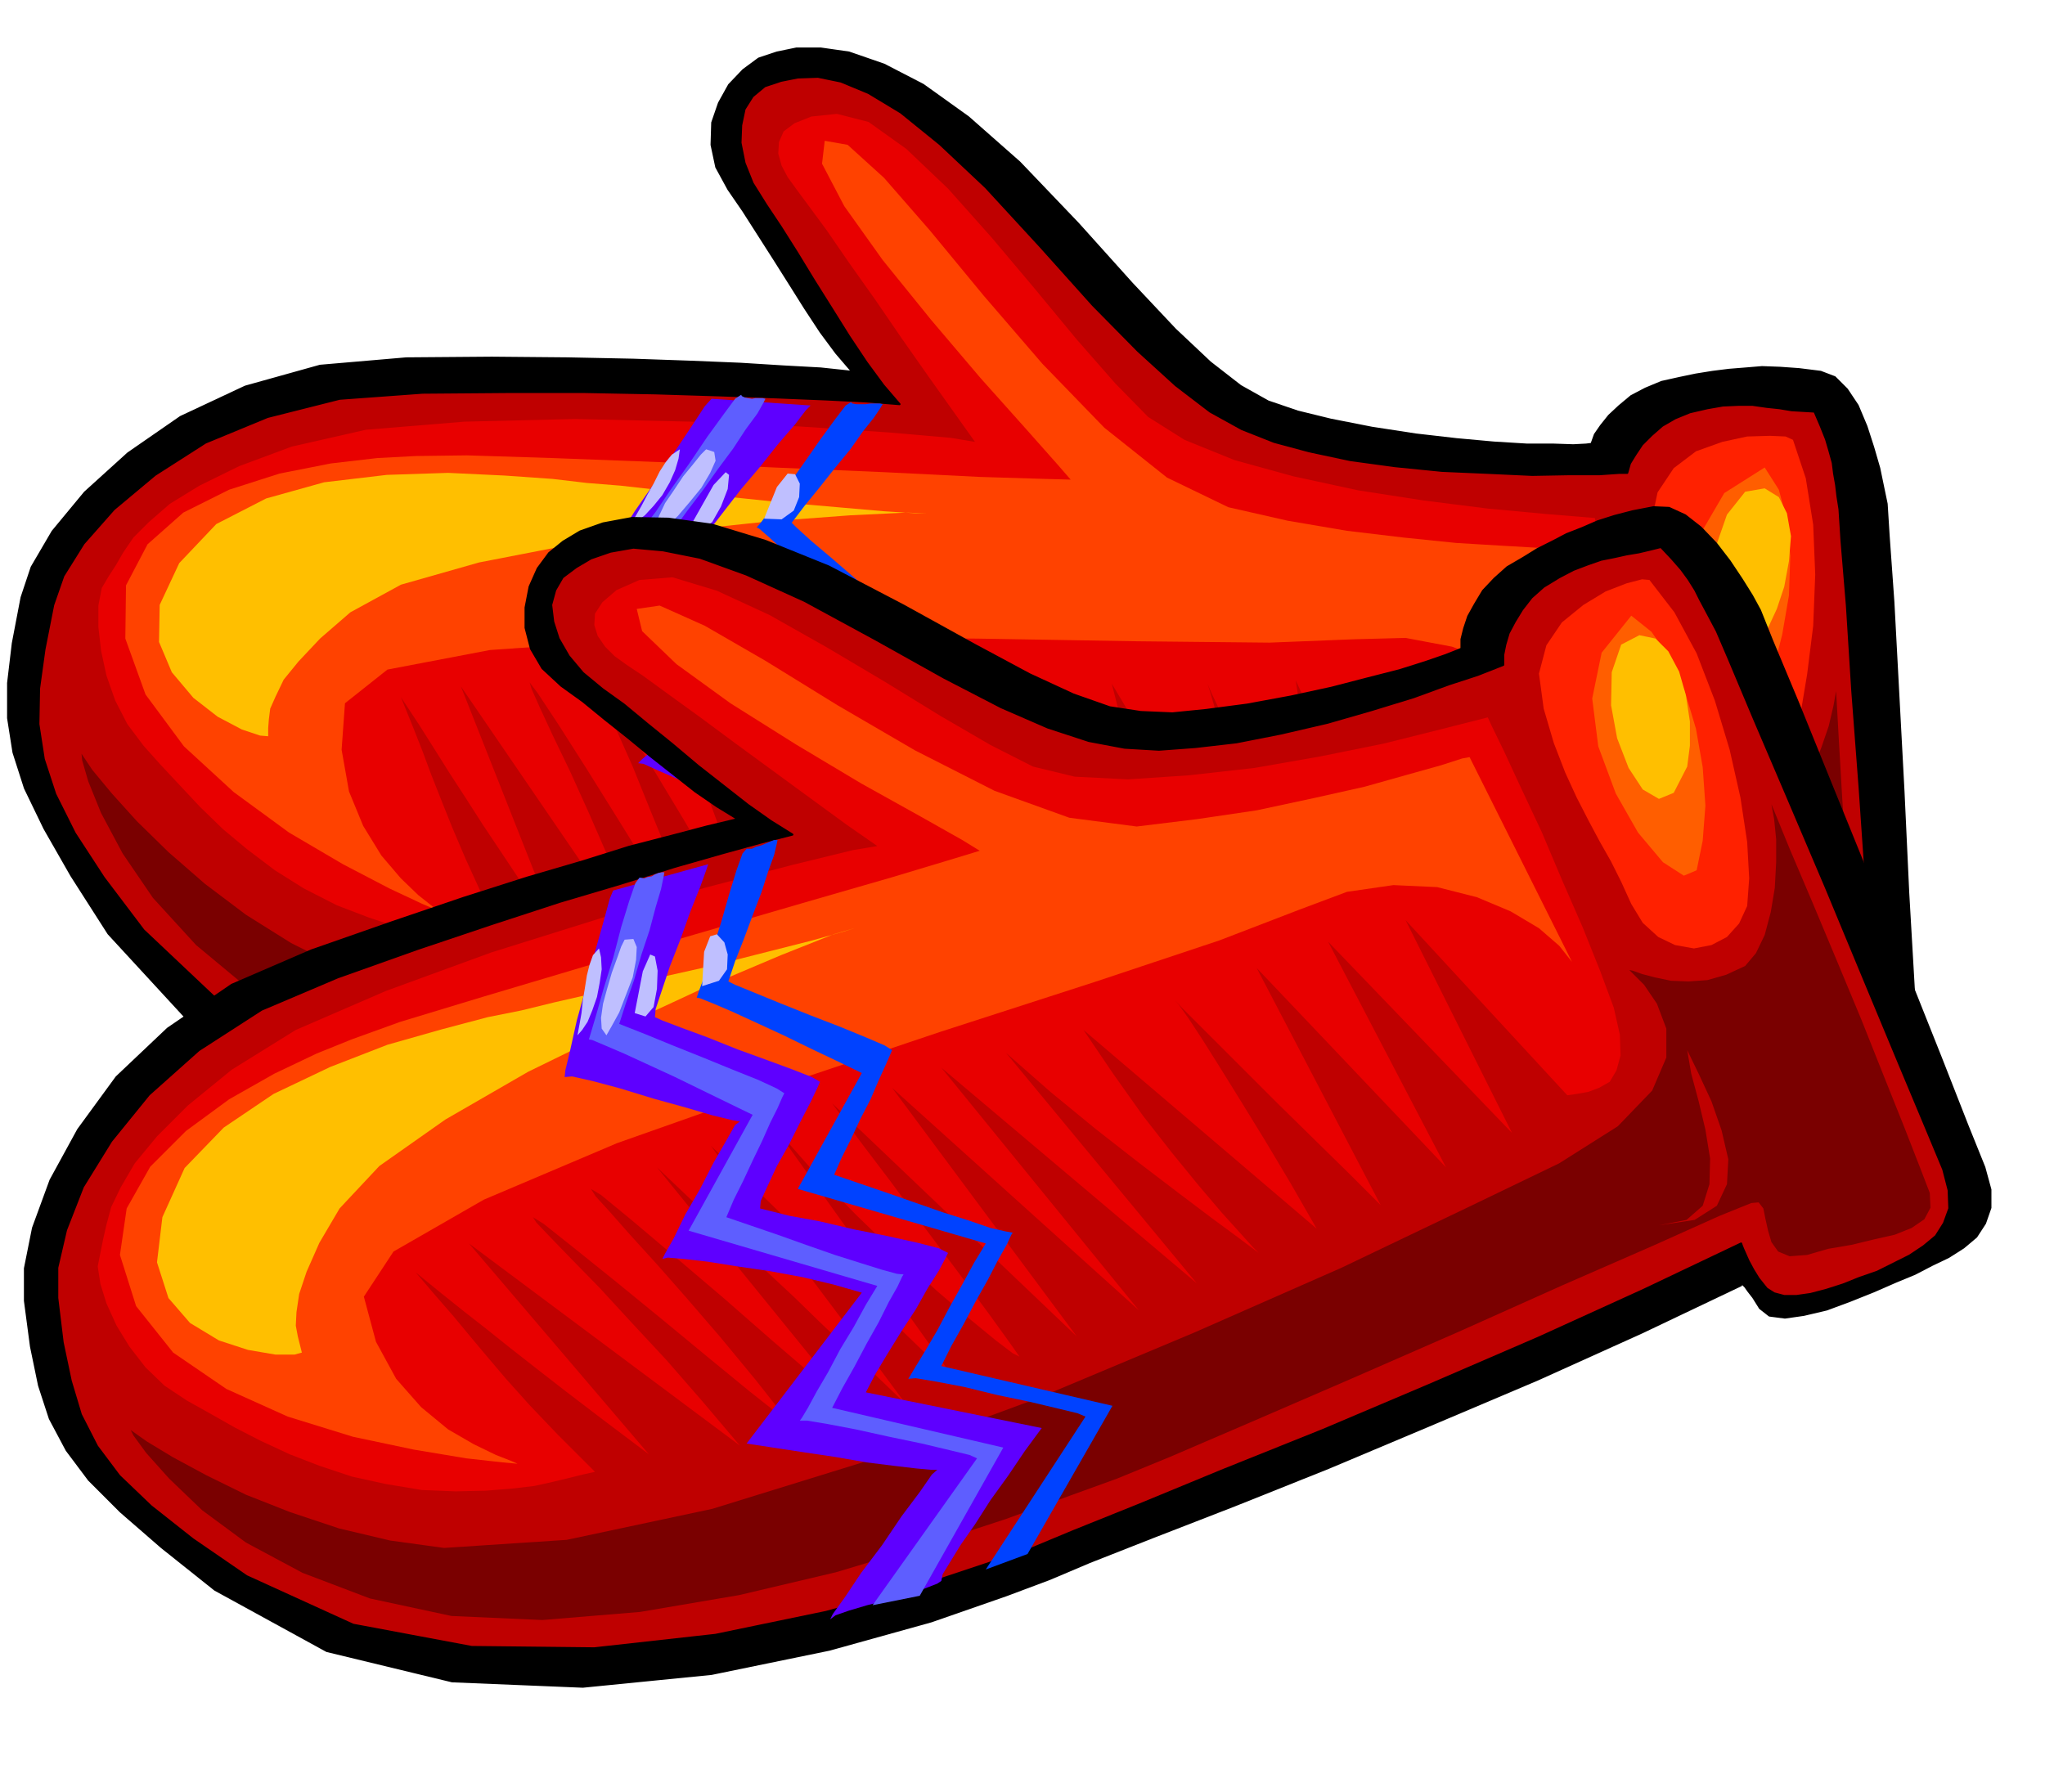<svg xmlns="http://www.w3.org/2000/svg" width="490.455" height="429.782" fill-rule="evenodd" stroke-linecap="round" preserveAspectRatio="none" viewBox="0 0 3035 2660"><style>.brush1{fill:#000}.pen1{stroke:#000;stroke-width:3;stroke-linejoin:round}.brush2{fill:#bf0000}.brush3{fill:#7a0000}.pen2{stroke:none}.brush4{fill:#e80000}.brush5{fill:#ff4200}.brush6{fill:#ffbf00}.brush7{fill:#ff2100}.brush8{fill:#ff5e00}.brush9{fill:#5e00ff}.brush10{fill:#0042ff}.brush11{fill:#5e5eff}.brush12{fill:#bfbfff}</style><path d="m32 887 15-45 31-53 48-58 64-58 78-54 96-45 111-31 128-11 127-1 112 1 98 2 86 3 73 3 64 4 55 3 47 5-24-28-23-31-23-35-22-35-24-38-23-36-23-36-22-32-18-33-7-33 1-33 10-29 15-27 21-22 23-17 27-9 29-6h36l42 6 52 18 58 30 67 48 76 67 87 91 80 89 64 68 52 49 45 35 41 23 44 15 49 12 61 12 65 10 61 7 55 5 49 3h39l30 1 19-1 8-1 5-14 9-13 12-15 15-14 18-15 21-11 24-10 27-6 24-5 25-4 24-3 25-2 24-2 27 1 28 2 32 4 21 8 18 18 16 24 13 31 10 31 9 31 6 29 5 24 3 48 7 98 7 131 8 150 7 150 8 138 6 109 4 66-3 33-8 27-15 19-18 15-24 9-25 6-28 3-27 4-32 2-36 3-37 2-37 1-35-2-28-6-21-10-9-15-5-18-3-12-3-8-2-4-2-3-1 3-162 19-169 16-171 13-164 11-151 7-129 7-101 5-64 4-68 2-119 1-156-9-177-22-188-44-181-69-162-103-128-139-55-86-40-70-29-60-17-53-8-51v-52l7-59 13-68z" class="pen1 brush1"/><path d="m79 898 15-43 30-48 45-51 61-51 75-48 92-38 107-27 123-9 125-1h116l105 2 96 3 84 3 73 3 60 3 49 4-24-28-25-34-26-39-25-40-27-43-25-41-24-38-22-33-20-32-12-30-6-30 1-26 5-24 12-19 18-15 24-8 25-5 30-1 34 7 41 17 48 29 58 47 68 64 81 88 78 87 67 68 56 51 51 39 47 26 48 19 52 14 61 13 66 9 70 7 69 3 65 3 55-1h45l29-2h12l4-14 8-13 10-15 14-14 16-14 19-11 22-9 26-6 23-4 23-1h21l21 3 19 2 18 3 17 1 17 1 9 21 8 20 5 17 5 18 2 16 3 17 2 17 3 19 3 47 8 96 8 127 11 145 10 146 9 134 7 106 5 64-3 33-8 25-15 19-17 13-23 9-24 6-26 3-26 4-28 1-26 1-26-1-23-1-21-5-18-5-13-9-7-10-7-18-4-15-4-13-1-11-1-9v-9h1l-160 18-171 17-176 14-170 12-159 9-136 8-105 5-64 4-64 2-111-1-146-9-166-20-176-40-172-60-156-88-126-119-59-78-43-66-29-58-17-52-8-52 1-53 8-58 13-66z" class="pen1 brush2"/><path d="m121 1119 1 10 9 31 19 47 32 60 45 66 64 70 83 69 107 63 126 49 141 36 147 23 148 14 139 6 124 1 103-2 73-2 84-6 132-9 161-14 174-13 168-15 148-13 106-9 51-4 10 2 3 11-2 15-1 18-1 18 5 16 13 12 26 7 32 2 34 5 34 4 32 3 27-1 22-6 14-13 6-22-2-42-2-63-5-80-4-90-7-96-6-93-5-86-4-72-4 22-7 30-11 32-14 35-18 32-19 29-21 22-21 13-31 4-29-2-27-7-24-9-21-12-17-10-11-9-5-3 3 6 10 21 9 32 2 39-15 40-35 40-65 33-101 25-154 19-202 24-237 21-255 17-259 6-247-7-220-26-175-47-72-36-67-42-61-46-54-47-47-46-37-41-29-35-16-24z" class="pen2 brush3"/><path d="m1447 656-36-6-92-8-134-9-159-7-172-4-165 4-146 12-110 25-78 29-59 29-44 27-31 27-23 23-15 22-11 19-11 17-10 17-5 26v32l4 35 8 37 13 37 18 35 24 32 25 28 29 31 30 32 34 33 36 30 41 31 43 27 49 25 47 18 42 14 37 10 34 7 28 3 25 2 21 1 18 2-35-69-26-57-20-47-16-40-15-38-13-35-15-38-17-42 27 41 24 38 22 35 24 37 25 39 32 48 38 57 48 71-151-382 283 414-31-79-31-76-31-71-28-62-26-54-19-41-12-27-3-10 12 16 31 47 42 66 48 77 47 76 42 66 30 47 12 18-29-79-28-76-29-71-25-62-24-54-17-42-12-29-4-12 11 14 30 50 43 71 50 83 48 83 43 73 29 51 12 19-164-441 39 73 34 65 30 56 28 53 25 49 26 49 26 49 29 55-21-64-24-71-25-76-24-72-23-67-17-54-13-37-4-14 235 456-135-450 35 82 38 81 39 75 38 68 32 55 27 44 18 25 7 8-7-23-16-51-23-72-25-80-27-81-22-70-17-49-5-18 232 444-140-438 240 430-162-435 255 426-157-416 44 76 46 74 44 68 41 62 34 50 28 39 17 25 6 8-6-11-12-25-17-39-19-48-22-60-22-66-23-72-19-75 232 389-16-76-15-71-14-66-13-57-13-49-9-37-7-24-3-9 6 14 21 44 30 63 37 72 35 72 32 63 21 44 9 16-60-393 170 371-58-374 168 357-48-351 143 324 14 3 17 3h17l18-4 15-12 14-19 8-29 5-41-2-58-4-70-6-78-6-77-8-72-6-59-5-41-2-14-73-6-86-8-95-12-97-15-97-21-87-24-74-30-54-34-49-50-57-65-62-75-64-76-65-73-62-59-56-40-47-12-38 4-25 10-16 12-7 16-1 17 5 18 9 17 13 18 17 23 28 38 33 48 39 55 39 57 40 57 37 52 32 45z" class="pen2 brush4"/><path d="m648 1351-21-9-49-23-69-36-80-47-82-60-74-68-57-77-30-83 1-79 32-61 53-47 68-34 75-24 76-15 69-8 57-3 76-1 127 4 158 6 171 8 164 7 141 7 98 3 37 1-20-23-47-53-67-75-73-86-72-89-57-80-33-63 4-34 34 6 54 49 68 78 80 97 87 101 92 95 93 74 91 44 88 20 88 15 84 10 78 8 66 4 52 3 32 1 12 1 45 337-10-28-20-34-31-38-40-36-52-33-60-23-69-13-76 2-126 5-195-2-240-4-258-1-250 3-214 15-152 29-63 50-5 69 11 62 21 51 27 44 29 34 26 25 19 15 8 7z" class="pen2 brush5"/><path d="m398 1093-12-1-27-9-36-19-36-28-32-38-19-45 1-55 29-62 55-58 74-38 86-24 93-11 91-3 84 4 71 5 51 6 50 4 71 8 83 8 87 9 81 7 69 6 47 3h18l-32-1-83 4-121 9-142 15-149 19-139 27-116 33-75 41-45 39-32 34-22 27-12 25-8 18-2 16-1 13v12z" class="pen2 brush6"/><path d="m2661 653-11-5-23-1-34 1-37 8-39 14-33 25-24 36-11 52-2 53 2 47 4 42 6 38 6 34 6 34 5 33 5 35 6 32 14 27 20 20 25 13 25 4 26-3 23-13 21-21 15-37 15-54 11-66 9-72 3-76-3-74-11-69-19-57z" class="pen2 brush7"/><path d="m2619 694-60 38-35 60-15 70 2 74 12 67 20 53 22 29 22-2 23-38 21-48 14-55 10-58 2-59-5-53-12-45-21-33z" class="pen2 brush8"/><path d="m2590 730-27 34-16 46-7 49 2 48 9 36 18 22 24-2 31-31 13-28 11-33 7-38 3-37-6-34-12-24-21-13-29 5z" class="pen2 brush6"/><path d="m1056 592-10 11-19 29-26 39-29 45-30 43-24 38-17 26-4 8 11 4 26 16 36 25 42 29 40 27 36 25 25 16 10 4-8 3-20 18-29 25-32 31-33 29-28 27-20 17-6 6 8 1 22 10 32 14 40 21 43 23 43 25 41 25 36 25-234 156 35 19 41 22 42 22 42 22 36 18 30 15 21 8 9 3-11 5-25 18-37 25-41 31-42 29-36 26-24 17-6 6 9-2h22l28 1 32 2 30 1 27 1 19-1 8-2 5-8 16-13 23-19 30-22 33-27 37-26 35-27 35-24-230-135 21-20 27-23 30-25 31-24 28-23 24-20 15-15 7-7-11-10-28-17-39-24-44-26-45-27-39-23-29-18-10-8 6-9 16-16 23-24 28-25 26-27 23-22 16-18 7-7-10-10-22-19-32-27-36-29-37-30-31-26-23-20-8-9 4-11 17-22 24-31 28-33 27-34 25-29 16-21 7-7-147-10z" class="pen2 brush9"/><path d="m1263 597-8 5-16 21-22 30-25 36-25 35-22 31-16 21-6 7 4 2 16 14 23 21 29 28 31 31 33 32 31 30 28 27-147 131 239 168-25 21-27 25-30 26-28 26-26 22-20 19-14 11-3 3 9 3 27 15 37 22 44 26 42 25 37 23 26 17 9 8-214 167 67-2 190-168-221-139 23-22 27-25 28-26 28-24 23-23 20-18 11-12 4-3-11-4-19-13-27-19-32-24-36-28-36-28-34-26-28-23 18-20 22-23 23-24 23-23 20-22 17-18 12-13 6-5-9-10-22-20-32-28-36-31-37-32-32-27-22-20-7-7 19-25 22-27 23-29 23-28 19-27 16-20 10-15 3-5-4-1h-14l-7 1h-14l-6-1-2-2z" class="pen2 brush10"/><path d="m1100 586-9 6-17 23-24 33-27 40-27 38-23 34-17 22-6 8 4 2 16 14 23 21 29 28 31 30 33 32 31 30 28 27-147 133 239 168-25 21-27 25-30 26-28 26-26 22-20 19-14 11-3 3 9 3 27 15 37 21 44 26 42 25 37 23 26 16 9 8-217 156 70 11 190-170-221-137 23-23 27-25 28-26 28-25 23-23 20-18 11-11 4-2-11-5-19-12-27-20-32-24-36-28-36-28-34-27-28-23 18-20 22-23 23-23 23-23 20-22 17-17 12-13 6-5-9-10-22-21-32-28-36-31-37-32-32-27-22-20-7-7 19-26 22-29 22-31 23-31 19-29 17-23 9-16 3-6-4-1h-11l-5 1-6-1-5-1-4-2-1-2z" class="pen2 brush11"/><path d="m1048 667-8 8-12 15-14 17-14 21-13 19-9 19-5 15 4 11 12-10 17-16 17-20 18-22 13-22 8-18-2-13-12-4zm86 103 19-47 16-20 11 1 7 14-1 20-8 20-18 13-26-1zm-198 8 8-13 8-14 9-17 9-16 9-18 9-14 9-11 12-8-2 14-5 17-8 18-11 19-13 16-13 14-12 9-9 4zm92-3 31-55 18-19 5 4-2 21-10 26-13 23-16 11-13-11z" class="pen2 brush12"/><path d="m2488 1331-6 35-3 42-4 44-7 43-13 36-20 27-30 12-41-5 53 9 38-9 24-25 14-36 5-43-1-46-5-45-4-39z" class="pen2 brush2"/><path d="M37 1931v-48l12-60 26-71 41-75 57-78 76-72 95-65 118-51 120-42 106-36 94-30 82-24 70-22 62-16 53-14 46-11-31-19-32-22-33-26-33-26-34-28-34-27-33-27-32-23-28-26-17-29-8-31v-30l6-31 12-27 17-23 21-17 25-15 34-12 43-8 54 1 65 9 79 24 94 38 111 58 105 58 82 44 65 30 54 19 46 7 47 2 50-5 61-8 65-12 60-13 54-14 47-12 38-12 29-10 18-7 7-3v-14l4-16 6-18 10-18 12-20 17-18 19-17 24-14 21-13 22-11 21-11 23-9 23-10 25-8 27-7 31-6 23 1 24 11 23 18 23 24 20 26 18 27 15 24 12 22 18 45 38 91 49 121 56 138 56 140 51 128 40 102 25 62 9 33v27l-8 23-13 20-19 16-22 14-25 12-25 13-29 12-32 14-35 14-35 13-34 8-28 4-23-3-14-11-10-16-7-9-5-7-3-3-3-2v3l-147 70-155 70-158 67-152 64-140 56-121 47-94 37-59 25-64 24-112 39-151 42-175 36-191 19-194-8-186-45-166-91-79-63-61-53-47-47-33-44-25-47-16-49-12-58-9-68z" class="pen1 brush1"/><path d="M85 1927v-45l13-56 25-64 42-68 56-69 74-66 93-60 113-48 118-42 110-37 101-33 91-27 80-25 70-20 58-16 47-12-32-20-34-24-37-29-37-29-38-32-37-30-35-29-32-23-29-24-21-25-15-26-8-25-3-25 6-22 11-19 20-15 22-13 29-10 34-6 44 4 55 11 69 25 86 39 105 57 102 57 85 44 69 30 61 20 53 10 51 3 54-4 61-7 66-13 69-16 66-19 62-19 52-19 43-14 28-11 10-4v-15l3-15 5-17 9-17 11-18 14-18 18-16 23-14 21-11 21-8 20-7 20-4 18-4 18-3 17-4 16-4 16 17 14 16 11 15 10 16 7 14 8 15 8 15 9 17 18 42 37 88 50 117 57 134 56 135 52 125 41 98 25 60 8 31 1 27-8 22-12 19-18 15-21 14-24 12-24 12-26 9-25 10-25 8-23 6-21 3h-18l-15-4-11-7-12-15-8-13-7-13-4-9-4-9-2-5-1-3-145 69-156 71-162 70-158 67-147 59-126 52-97 39-60 25-61 21-105 35-141 39-164 34-180 20-182-2-176-33-158-72-80-55-62-49-47-45-33-44-24-47-15-50-12-57-8-66z" class="pen1 brush2"/><path d="m194 2123 4 8 19 26 34 38 49 47 65 48 84 45 100 38 121 26 135 6 145-12 147-25 144-34 133-40 119-39 96-35 69-25 78-32 121-52 148-64 160-70 154-69 135-59 98-44 47-19 11-1 7 9 3 15 4 18 5 17 10 14 17 7 26-2 31-9 35-6 33-8 31-7 25-10 19-13 9-17-1-22-15-39-23-59-30-75-33-83-37-89-36-86-34-80-27-66 4 22 3 30v34l-2 38-6 36-9 34-13 27-16 19-28 13-28 8-28 2-26-1-24-5-19-5-14-5-5-1 5 5 17 17 19 28 14 37v43l-21 49-51 53-87 55-139 67-184 88-218 96-236 99-244 90-236 73-216 46-182 12-80-11-76-18-72-24-66-26-59-29-50-27-38-23-24-17z" class="pen2 brush3"/><path d="m1302 1256-36 6-90 22-130 34-154 45-163 51-156 57-134 58-95 59-65 53-46 46-33 40-21 36-14 29-7 26-5 22-4 20-4 20 4 26 9 29 15 33 19 31 24 31 28 27 33 22 34 19 37 21 39 20 43 20 44 17 48 16 50 11 54 9 50 2 45-1 38-3 34-4 27-6 25-6 20-5 18-4-55-55-42-44-35-39-28-33-26-31-24-29-27-31-29-34 38 31 35 28 32 25 35 28 37 29 45 35 55 42 69 52-267-313 402 300-55-65-54-62-53-57-46-50-42-43-31-32-21-22-5-8 16 10 44 35 61 49 71 58 69 57 61 50 43 34 17 14-52-66-52-63-50-58-44-50-40-44-30-34-21-23-7-11 15 9 45 37 64 54 74 63 72 63 64 55 44 39 18 15-298-367 60 57 54 51 46 44 44 41 39 38 40 38 41 39 45 43-40-54-46-60-48-64-46-61-43-57-34-45-24-31-8-11 369 357-274-384 59 67 63 64 60 58 58 53 49 42 39 32 25 19 10 5-14-20-31-43-45-61-51-68-51-69-44-58-31-42-11-15 363 346-274-369 366 330-293-360 379 320-283-342 66 58 67 55 64 50 59 45 49 37 38 28 24 18 8 6-9-9-18-20-28-31-34-40-40-49-43-55-44-62-44-65 346 295-39-68-37-62-35-57-31-50-27-43-21-32-15-21-6-7 11 12 34 34 49 49 58 58 57 56 50 49 34 34 13 13-184-352 281 296-175-335 273 284-158-316 240 260 14-2 17-3 16-6 16-9 10-17 6-22-1-31-9-40-20-54-26-65-31-71-30-71-31-66-25-54-18-37-6-13-71 18-84 21-94 19-97 17-98 11-90 6-79-4-62-15-63-32-74-43-83-51-86-51-85-48-78-36-66-20-49 4-34 15-21 18-11 17-1 17 5 16 11 16 14 14 18 13 24 16 37 27 47 34 54 40 56 41 56 41 52 38 46 32z" class="pen2 brush4"/><path d="m768 2173-22-2-54-6-78-13-90-19-97-30-91-41-79-54-55-69-24-76 10-69 35-62 53-53 64-47 67-38 63-30 52-21 72-26 122-37 151-45 165-48 158-46 135-39 93-28 36-11-26-16-62-35-88-49-97-58-97-61-80-58-51-49-8-33 34-5 67 30 90 52 107 66 115 67 118 60 111 40 100 13 90-11 88-13 84-18 76-17 64-18 50-14 31-10 11-2 152 304-19-24-30-26-42-25-50-21-59-15-65-3-69 10-72 27-117 45-186 62-229 74-244 82-235 83-198 84-134 77-44 67 18 67 30 55 37 42 40 33 38 22 33 16 23 9 9 4z" class="pen2 brush5"/><path d="m448 2008-11 3h-28l-41-7-43-14-43-26-32-37-17-53 8-67 33-73 58-60 74-50 84-40 85-33 81-23 68-18 50-10 49-12 70-16 82-20 85-19 79-20 67-17 46-13 16-5-31 9-78 31-111 47-129 60-135 66-123 71-98 69-59 63-30 51-19 43-11 33-4 27-1 20 3 16 3 12 3 12z" class="pen2 brush6"/><path d="m2448 861-11-1-23 6-31 12-33 20-32 26-23 34-11 42 7 52 15 51 17 44 17 37 18 35 16 30 17 30 15 30 15 33 17 28 23 21 25 12 28 5 26-5 23-12 18-20 12-26 3-41-3-54-10-66-16-71-22-73-27-70-33-61-37-48z" class="pen2 brush7"/><path d="m2421 914-44 55-14 68 9 71 26 70 33 58 37 44 31 20 19-8 9-44 4-52-4-57-10-57-17-57-22-48-27-39-30-24z" class="pen2 brush8"/><path d="m2406 957-14 41-1 49 9 49 17 44 21 32 24 14 22-9 20-39 4-31v-36l-6-39-10-35-16-30-19-19-24-5-27 14z" class="pen2 brush6"/><path d="m910 1322-5 12-9 33-13 46-13 52-14 50-10 45-7 29-1 10 11-1 31 7 41 11 49 15 47 13 41 12 29 7 11 2-7 5-13 23-19 33-20 39-22 38-17 35-13 23-4 8 8-2 24 2 35 4 44 7 48 7 49 9 46 11 42 12-171 224 39 6 46 7 47 7 46 8 40 5 34 4 22 2h9l-8 7-18 26-27 36-29 43-31 41-24 36-18 25-4 8 8-6 20-7 27-8 31-8 29-9 26-8 18-7 6-4 2-10 11-18 16-26 21-30 23-36 26-36 25-37 25-34-261-53 14-27 18-30 21-34 21-32 18-32 16-25 10-19 4-8-14-7-31-8-45-10-50-10-51-12-44-8-32-8-12-3 1-11 10-22 14-30 18-32 17-34 15-29 10-21 4-9-12-7-28-11-38-14-44-16-45-18-38-14-29-11-11-5 1-12 9-27 12-36 16-41 15-42 14-35 9-25 3-9-141 39z" class="pen2 brush9"/><path d="m1108 1260-6 7-9 25-11 36-12 42-13 41-11 37-9 24-3 9 5 1 20 8 28 12 37 17 39 18 41 20 40 19 35 17-95 172 279 81-17 28-18 33-19 34-18 34-17 29-14 23-9 15-3 5 11-1 30 5 42 8 49 12 48 10 42 10 29 7 12 5-148 227 62-23 126-220-254-59 15-30 18-32 18-34 18-32 15-29 13-23 7-15 2-3-11-2-22-5-32-11-38-12-43-15-43-15-41-14-35-12 11-25 14-28 14-30 15-29 12-28 10-22 7-16 3-7-11-7-28-12-39-16-44-17-45-18-39-16-27-11-10-5 10-30 13-33 13-35 13-34 10-31 9-25 4-17 1-5h-5l-5 2-7 3-7 3-8 2-6 3h-8z" class="pen2 brush10"/><path d="m949 1303-6 8-9 26-12 39-12 46-14 45-11 39-8 27-3 10 5 1 19 8 28 12 37 17 39 18 41 20 39 19 35 17-95 172 280 82-17 28-18 33-20 33-18 34-17 29-13 24-9 15-3 4h11l30 5 42 8 50 11 48 10 42 10 29 7 11 5-155 218 70-14 124-220-254-59 15-29 18-32 18-34 18-32 15-30 13-23 7-15 2-3-10-1-22-6-32-10-38-12-43-15-42-15-41-14-35-12 11-26 14-28 14-30 14-29 12-27 11-22 7-16 3-6-11-7-28-13-40-16-44-18-45-18-39-16-28-11-10-4 10-31 12-34 11-38 12-36 9-34 8-27 4-19 1-6h-4l-5 1-5 2-5 3-6 1-5 2-5-1h-2z" class="pen2 brush11"/><path d="m927 1395-5 10-6 17-8 22-7 24-6 22-3 21 1 16 7 10 8-14 11-20 10-26 10-26 5-26 1-19-5-12-13 1zm115 69 3-51 9-23 10-3 11 12 5 18-1 22-12 17-25 8zm-185 73 3-16 3-17 2-19 3-18 3-19 4-16 5-14 9-10 3 13 1 18-3 20-4 21-7 20-7 17-8 12-7 8zm85-33 12-62 11-25 7 3 4 21-1 27-5 27-12 14-16-5z" class="pen2 brush12"/><path d="m2504 1559 6 35 11 41 10 42 7 43-1 38-10 32-24 21-41 8 53-8 33-21 15-32 2-37-10-43-15-43-19-41-17-35z" class="pen2 brush2"/></svg>
